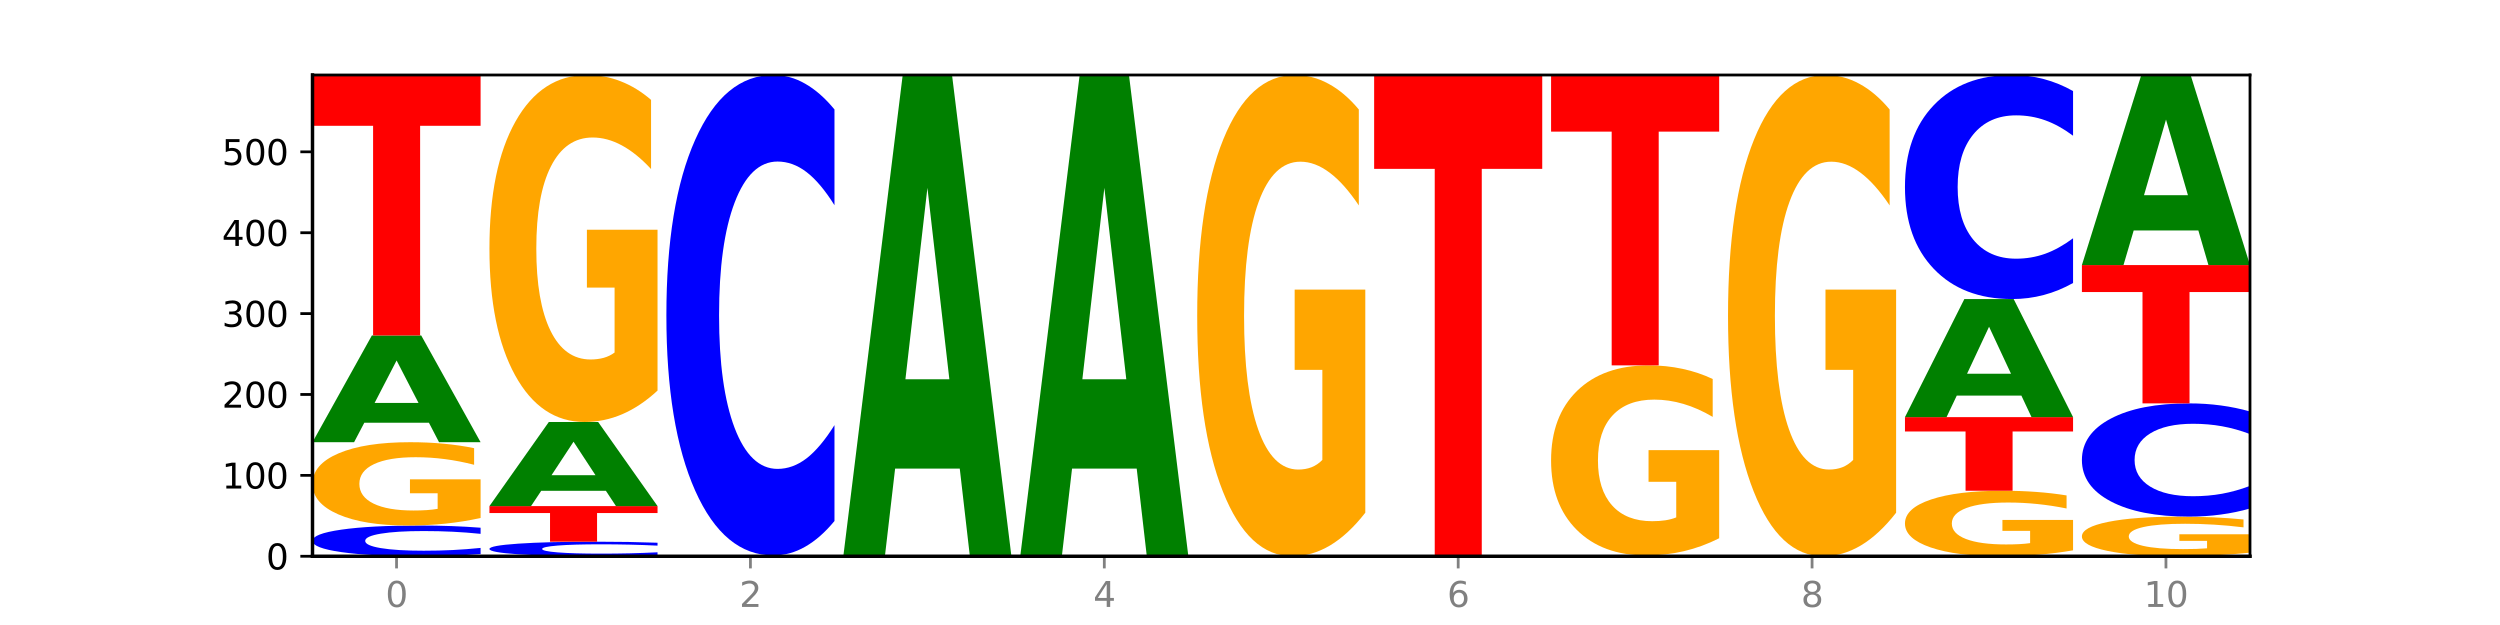 <?xml version="1.0" encoding="utf-8" standalone="no"?>
<!DOCTYPE svg PUBLIC "-//W3C//DTD SVG 1.1//EN"
  "http://www.w3.org/Graphics/SVG/1.1/DTD/svg11.dtd">
<svg xmlns:xlink="http://www.w3.org/1999/xlink" width="720pt" height="180pt" viewBox="0 0 720 180" xmlns="http://www.w3.org/2000/svg" version="1.1">
 <defs>
  <style type="text/css">*{stroke-linejoin: round; stroke-linecap: butt}</style>
 </defs>
 <g id="figure_1">
  <g id="patch_1">
   <path d="M 0 180 
L 720 180 
L 720 0 
L 0 0 
z
" style="fill: #ffffff"/>
  </g>
  <g id="axes_1">
   <g id="patch_2">
    <path d="M 90 160.2 
L 648 160.2 
L 648 21.6 
L 90 21.6 
z
" style="fill: #ffffff"/>
   </g>
   <g id="line2d_1">
    <path d="M 90 160.2 
L 648 160.2 
" clip-path="url(#pec2ada4a7a)" style="fill: none; stroke: #000000; stroke-width: 0.5; stroke-linecap: square"/>
   </g>
   <g id="patch_3">
    <path d="M 138.411 159.566 
Q 134.361 159.88 129.983 160.039 
Q 125.604 160.2 120.835 160.2 
Q 106.613 160.2 98.306 159.008 
Q 90 157.816 90 155.777 
Q 90 153.731 98.306 152.54 
Q 106.613 151.348 120.835 151.348 
Q 125.604 151.348 129.983 151.509 
Q 134.361 151.668 138.411 151.983 
L 138.411 153.747 
Q 134.325 153.33 130.361 153.137 
Q 126.397 152.943 122.018 152.943 
Q 114.163 152.943 109.662 153.698 
Q 105.173 154.451 105.173 155.777 
Q 105.173 157.097 109.662 157.852 
Q 114.163 158.606 122.018 158.606 
Q 126.397 158.606 130.361 158.412 
Q 134.325 158.216 138.411 157.799 
L 138.411 159.566 
z
" clip-path="url(#pec2ada4a7a)" style="fill: #0000ff"/>
   </g>
   <g id="patch_4">
    <path d="M 138.411 149.177 
Q 133.529 150.263 128.277 150.808 
Q 123.026 151.348 117.428 151.348 
Q 104.777 151.348 97.389 148.117 
Q 90 144.885 90 139.359 
Q 90 133.769 97.519 130.562 
Q 105.048 127.355 118.144 127.355 
Q 123.189 127.355 127.811 127.791 
Q 132.444 128.223 136.545 129.075 
L 136.545 133.858 
Q 132.313 132.763 128.126 132.222 
Q 123.938 131.677 119.728 131.677 
Q 111.938 131.677 107.717 133.669 
Q 103.497 135.657 103.497 139.359 
Q 103.497 143.027 107.566 145.029 
Q 111.634 147.026 119.12 147.026 
Q 121.16 147.026 122.907 146.912 
Q 124.654 146.793 126.042 146.546 
L 126.042 142.055 
L 118.068 142.055 
L 118.068 138.056 
L 138.411 138.056 
L 138.411 149.177 
z
" clip-path="url(#pec2ada4a7a)" style="fill: #ffa600"/>
   </g>
   <g id="patch_5">
    <path d="M 123.534 121.754 
L 104.916 121.754 
L 101.977 127.355 
L 90 127.355 
L 107.104 96.607 
L 121.307 96.607 
L 138.411 127.355 
L 126.444 127.355 
L 123.534 121.754 
z
M 107.886 116.047 
L 120.535 116.047 
L 114.22 103.816 
L 107.886 116.047 
z
" clip-path="url(#pec2ada4a7a)" style="fill: #008000"/>
   </g>
   <g id="patch_6">
    <path d="M 90 21.6 
L 138.411 21.6 
L 138.411 36.228 
L 120.994 36.228 
L 120.994 96.607 
L 107.45 96.607 
L 107.45 36.228 
L 90 36.228 
L 90 21.6 
z
" clip-path="url(#pec2ada4a7a)" style="fill: #ff0000"/>
   </g>
   <g id="patch_7">
    <path d="M 189.37 159.899 
Q 185.32 160.048 180.942 160.124 
Q 176.563 160.2 171.794 160.2 
Q 157.572 160.2 149.265 159.635 
Q 140.959 159.071 140.959 158.105 
Q 140.959 157.136 149.265 156.572 
Q 157.572 156.007 171.794 156.007 
Q 176.563 156.007 180.942 156.083 
Q 185.32 156.159 189.37 156.308 
L 189.37 157.143 
Q 185.284 156.946 181.32 156.854 
Q 177.356 156.762 172.977 156.762 
Q 165.122 156.762 160.621 157.12 
Q 156.132 157.477 156.132 158.105 
Q 156.132 158.73 160.621 159.088 
Q 165.122 159.445 172.977 159.445 
Q 177.356 159.445 181.32 159.353 
Q 185.284 159.26 189.37 159.063 
L 189.37 159.899 
z
" clip-path="url(#pec2ada4a7a)" style="fill: #0000ff"/>
   </g>
   <g id="patch_8">
    <path d="M 140.959 145.758 
L 189.37 145.758 
L 189.37 147.757 
L 171.953 147.757 
L 171.953 156.007 
L 158.409 156.007 
L 158.409 147.757 
L 140.959 147.757 
L 140.959 145.758 
z
" clip-path="url(#pec2ada4a7a)" style="fill: #ff0000"/>
   </g>
   <g id="patch_9">
    <path d="M 174.493 141.344 
L 155.875 141.344 
L 152.935 145.758 
L 140.959 145.758 
L 158.063 121.532 
L 172.266 121.532 
L 189.37 145.758 
L 177.403 145.758 
L 174.493 141.344 
z
M 158.845 136.848 
L 171.494 136.848 
L 165.179 127.212 
L 158.845 136.848 
z
" clip-path="url(#pec2ada4a7a)" style="fill: #008000"/>
   </g>
   <g id="patch_10">
    <path d="M 189.37 112.49 
Q 184.488 117.011 179.236 119.282 
Q 173.985 121.532 168.387 121.532 
Q 155.736 121.532 148.347 108.073 
Q 140.959 94.614 140.959 71.597 
Q 140.959 48.312 148.478 34.956 
Q 156.007 21.6 169.103 21.6 
Q 174.148 21.6 178.77 23.417 
Q 183.403 25.212 187.504 28.763 
L 187.504 48.683 
Q 183.272 44.121 179.084 41.871 
Q 174.896 39.601 170.687 39.601 
Q 162.897 39.601 158.676 47.899 
Q 154.456 56.177 154.456 71.597 
Q 154.456 86.873 158.524 95.212 
Q 162.593 103.531 170.079 103.531 
Q 172.119 103.531 173.866 103.056 
Q 175.613 102.561 177.001 101.529 
L 177.001 82.827 
L 169.027 82.827 
L 169.027 66.168 
L 189.37 66.168 
L 189.37 112.49 
z
" clip-path="url(#pec2ada4a7a)" style="fill: #ffa600"/>
   </g>
   <g id="patch_11">
    <path d="M 225.452 160.158 
L 206.834 160.158 
L 203.894 160.2 
L 191.918 160.2 
L 209.021 159.967 
L 223.225 159.967 
L 240.329 160.2 
L 228.362 160.2 
L 225.452 160.158 
z
M 209.803 160.114 
L 222.453 160.114 
L 216.138 160.022 
L 209.803 160.114 
z
" clip-path="url(#pec2ada4a7a)" style="fill: #008000"/>
   </g>
   <g id="patch_12">
    <path d="M 240.329 150.049 
Q 236.279 154.965 231.9 157.452 
Q 227.522 159.967 222.753 159.967 
Q 208.53 159.967 200.224 141.331 
Q 191.918 122.696 191.918 90.826 
Q 191.918 58.843 200.224 40.236 
Q 208.53 21.6 222.753 21.6 
Q 227.522 21.6 231.9 24.115 
Q 236.279 26.602 240.329 31.518 
L 240.329 59.1 
Q 236.243 52.583 232.279 49.554 
Q 228.314 46.524 223.936 46.524 
Q 216.081 46.524 211.58 58.328 
Q 207.091 70.104 207.091 90.826 
Q 207.091 111.463 211.58 123.267 
Q 216.081 135.043 223.936 135.043 
Q 228.314 135.043 232.279 132.014 
Q 236.243 128.955 240.329 122.438 
L 240.329 150.049 
z
" clip-path="url(#pec2ada4a7a)" style="fill: #0000ff"/>
   </g>
   <g id="patch_13">
    <path d="M 276.411 134.951 
L 257.793 134.951 
L 254.853 160.2 
L 242.877 160.2 
L 259.98 21.6 
L 274.184 21.6 
L 291.288 160.2 
L 279.321 160.2 
L 276.411 134.951 
z
M 260.762 109.228 
L 273.412 109.228 
L 267.097 54.096 
L 260.762 109.228 
z
" clip-path="url(#pec2ada4a7a)" style="fill: #008000"/>
   </g>
   <g id="patch_14">
    <path d="M 327.37 134.951 
L 308.752 134.951 
L 305.812 160.2 
L 293.836 160.2 
L 310.939 21.6 
L 325.143 21.6 
L 342.247 160.2 
L 330.28 160.2 
L 327.37 134.951 
z
M 311.721 109.228 
L 324.371 109.228 
L 318.056 54.096 
L 311.721 109.228 
z
" clip-path="url(#pec2ada4a7a)" style="fill: #008000"/>
   </g>
   <g id="patch_15">
    <path d="M 393.205 147.66 
Q 388.323 153.93 383.072 157.079 
Q 377.821 160.2 372.222 160.2 
Q 359.572 160.2 352.183 141.533 
Q 344.795 122.866 344.795 90.943 
Q 344.795 58.648 352.313 40.124 
Q 359.843 21.6 372.938 21.6 
Q 377.983 21.6 382.605 24.119 
Q 387.238 26.61 391.339 31.535 
L 391.339 59.163 
Q 387.108 52.836 382.92 49.715 
Q 378.732 46.566 374.522 46.566 
Q 366.732 46.566 362.512 58.075 
Q 358.291 69.556 358.291 90.943 
Q 358.291 112.129 362.36 123.696 
Q 366.429 135.234 373.915 135.234 
Q 375.955 135.234 377.701 134.576 
Q 379.448 133.889 380.837 132.457 
L 380.837 106.518 
L 372.862 106.518 
L 372.862 83.413 
L 393.205 83.413 
L 393.205 147.66 
z
" clip-path="url(#pec2ada4a7a)" style="fill: #ffa600"/>
   </g>
   <g id="patch_16">
    <path d="M 395.753 21.6 
L 444.164 21.6 
L 444.164 48.631 
L 426.748 48.631 
L 426.748 160.2 
L 413.204 160.2 
L 413.204 48.631 
L 395.753 48.631 
L 395.753 21.6 
z
" clip-path="url(#pec2ada4a7a)" style="fill: #ff0000"/>
   </g>
   <g id="patch_17">
    <path d="M 480.247 160.158 
L 461.629 160.158 
L 458.689 160.2 
L 446.712 160.2 
L 463.816 159.967 
L 478.02 159.967 
L 495.123 160.2 
L 483.157 160.2 
L 480.247 160.158 
z
M 464.598 160.114 
L 477.248 160.114 
L 470.933 160.022 
L 464.598 160.114 
z
" clip-path="url(#pec2ada4a7a)" style="fill: #008000"/>
   </g>
   <g id="patch_18">
    <path d="M 495.123 155.014 
Q 490.241 157.491 484.99 158.735 
Q 479.739 159.967 474.14 159.967 
Q 461.489 159.967 454.101 152.594 
Q 446.712 145.222 446.712 132.613 
Q 446.712 119.858 454.231 112.542 
Q 461.761 105.226 474.856 105.226 
Q 479.901 105.226 484.523 106.221 
Q 489.156 107.205 493.257 109.15 
L 493.257 120.062 
Q 489.026 117.563 484.838 116.33 
Q 480.65 115.086 476.44 115.086 
Q 468.65 115.086 464.43 119.632 
Q 460.209 124.166 460.209 132.613 
Q 460.209 140.981 464.278 145.55 
Q 468.346 150.107 475.833 150.107 
Q 477.872 150.107 479.619 149.847 
Q 481.366 149.575 482.755 149.01 
L 482.755 138.765 
L 474.78 138.765 
L 474.78 129.639 
L 495.123 129.639 
L 495.123 155.014 
z
" clip-path="url(#pec2ada4a7a)" style="fill: #ffa600"/>
   </g>
   <g id="patch_19">
    <path d="M 446.712 21.6 
L 495.123 21.6 
L 495.123 37.909 
L 477.707 37.909 
L 477.707 105.226 
L 464.163 105.226 
L 464.163 37.909 
L 446.712 37.909 
L 446.712 21.6 
z
" clip-path="url(#pec2ada4a7a)" style="fill: #ff0000"/>
   </g>
   <g id="patch_20">
    <path d="M 546.082 147.66 
Q 541.2 153.93 535.949 157.079 
Q 530.697 160.2 525.099 160.2 
Q 512.448 160.2 505.06 141.533 
Q 497.671 122.866 497.671 90.943 
Q 497.671 58.648 505.19 40.124 
Q 512.72 21.6 525.815 21.6 
Q 530.86 21.6 535.482 24.119 
Q 540.115 26.61 544.216 31.535 
L 544.216 59.163 
Q 539.985 52.836 535.797 49.715 
Q 531.609 46.566 527.399 46.566 
Q 519.609 46.566 515.389 58.075 
Q 511.168 69.556 511.168 90.943 
Q 511.168 112.129 515.237 123.696 
Q 519.305 135.234 526.792 135.234 
Q 528.831 135.234 530.578 134.576 
Q 532.325 133.889 533.714 132.457 
L 533.714 106.518 
L 525.739 106.518 
L 525.739 83.413 
L 546.082 83.413 
L 546.082 147.66 
z
" clip-path="url(#pec2ada4a7a)" style="fill: #ffa600"/>
   </g>
   <g id="patch_21">
    <path d="M 597.041 158.493 
Q 592.159 159.346 586.908 159.775 
Q 581.656 160.2 576.058 160.2 
Q 563.407 160.2 556.019 157.659 
Q 548.63 155.118 548.63 150.772 
Q 548.63 146.375 556.149 143.854 
Q 563.679 141.332 576.774 141.332 
Q 581.819 141.332 586.441 141.675 
Q 591.074 142.014 595.175 142.684 
L 595.175 146.445 
Q 590.944 145.584 586.756 145.159 
Q 582.568 144.73 578.358 144.73 
Q 570.568 144.73 566.348 146.297 
Q 562.127 147.86 562.127 150.772 
Q 562.127 153.656 566.196 155.231 
Q 570.264 156.801 577.75 156.801 
Q 579.79 156.801 581.537 156.712 
Q 583.284 156.618 584.673 156.423 
L 584.673 152.892 
L 576.698 152.892 
L 576.698 149.747 
L 597.041 149.747 
L 597.041 158.493 
z
" clip-path="url(#pec2ada4a7a)" style="fill: #ffa600"/>
   </g>
   <g id="patch_22">
    <path d="M 548.63 120.134 
L 597.041 120.134 
L 597.041 124.268 
L 579.624 124.268 
L 579.624 141.332 
L 566.081 141.332 
L 566.081 124.268 
L 548.63 124.268 
L 548.63 120.134 
z
" clip-path="url(#pec2ada4a7a)" style="fill: #ff0000"/>
   </g>
   <g id="patch_23">
    <path d="M 582.164 113.939 
L 563.546 113.939 
L 560.607 120.134 
L 548.63 120.134 
L 565.734 86.125 
L 579.937 86.125 
L 597.041 120.134 
L 585.074 120.134 
L 582.164 113.939 
z
M 566.516 107.627 
L 579.165 107.627 
L 572.85 94.099 
L 566.516 107.627 
z
" clip-path="url(#pec2ada4a7a)" style="fill: #008000"/>
   </g>
   <g id="patch_24">
    <path d="M 597.041 81.5 
Q 592.992 83.792 588.613 84.952 
Q 584.234 86.125 579.465 86.125 
Q 565.243 86.125 556.936 77.434 
Q 548.63 68.744 548.63 53.882 
Q 548.63 38.967 556.936 30.29 
Q 565.243 21.6 579.465 21.6 
Q 584.234 21.6 588.613 22.773 
Q 592.992 23.933 597.041 26.225 
L 597.041 39.087 
Q 592.955 36.048 588.991 34.636 
Q 585.027 33.223 580.648 33.223 
Q 572.793 33.223 568.292 38.728 
Q 563.804 44.219 563.804 53.882 
Q 563.804 63.506 568.292 69.011 
Q 572.793 74.502 580.648 74.502 
Q 585.027 74.502 588.991 73.089 
Q 592.955 71.663 597.041 68.624 
L 597.041 81.5 
z
" clip-path="url(#pec2ada4a7a)" style="fill: #0000ff"/>
   </g>
   <g id="patch_25">
    <path d="M 648 159.167 
Q 643.118 159.684 637.866 159.943 
Q 632.615 160.2 627.017 160.2 
Q 614.366 160.2 606.978 158.663 
Q 599.589 157.125 599.589 154.496 
Q 599.589 151.837 607.108 150.311 
Q 614.637 148.786 627.733 148.786 
Q 632.778 148.786 637.4 148.993 
Q 642.033 149.198 646.134 149.604 
L 646.134 151.879 
Q 641.903 151.358 637.715 151.101 
Q 633.527 150.842 629.317 150.842 
Q 621.527 150.842 617.306 151.79 
Q 613.086 152.735 613.086 154.496 
Q 613.086 156.241 617.155 157.194 
Q 621.223 158.144 628.709 158.144 
Q 630.749 158.144 632.496 158.09 
Q 634.243 158.033 635.631 157.915 
L 635.631 155.779 
L 627.657 155.779 
L 627.657 153.876 
L 648 153.876 
L 648 159.167 
z
" clip-path="url(#pec2ada4a7a)" style="fill: #ffa600"/>
   </g>
   <g id="patch_26">
    <path d="M 648 146.448 
Q 643.951 147.607 639.572 148.193 
Q 635.193 148.786 630.424 148.786 
Q 616.202 148.786 607.895 144.394 
Q 599.589 140.001 599.589 132.49 
Q 599.589 124.952 607.895 120.566 
Q 616.202 116.174 630.424 116.174 
Q 635.193 116.174 639.572 116.767 
Q 643.951 117.353 648 118.512 
L 648 125.013 
Q 643.914 123.477 639.95 122.762 
Q 635.986 122.048 631.607 122.048 
Q 623.752 122.048 619.251 124.831 
Q 614.762 127.606 614.762 132.49 
Q 614.762 137.354 619.251 140.136 
Q 623.752 142.912 631.607 142.912 
Q 635.986 142.912 639.95 142.198 
Q 643.914 141.477 648 139.941 
L 648 146.448 
z
" clip-path="url(#pec2ada4a7a)" style="fill: #0000ff"/>
   </g>
   <g id="patch_27">
    <path d="M 599.589 76.341 
L 648 76.341 
L 648 84.11 
L 630.583 84.11 
L 630.583 116.174 
L 617.04 116.174 
L 617.04 84.11 
L 599.589 84.11 
L 599.589 76.341 
z
" clip-path="url(#pec2ada4a7a)" style="fill: #ff0000"/>
   </g>
   <g id="patch_28">
    <path d="M 633.123 66.369 
L 614.505 66.369 
L 611.566 76.341 
L 599.589 76.341 
L 616.693 21.6 
L 630.896 21.6 
L 648 76.341 
L 636.033 76.341 
L 633.123 66.369 
z
M 617.475 56.209 
L 630.124 56.209 
L 623.809 34.435 
L 617.475 56.209 
z
" clip-path="url(#pec2ada4a7a)" style="fill: #008000"/>
   </g>
   <g id="matplotlib.axis_1">
    <g id="xtick_1">
     <g id="line2d_2">
      <defs>
       <path id="m78c15eb3d2" d="M 0 0 
L 0 3.5 
" style="stroke: #808080; stroke-width: 0.8"/>
      </defs>
      <g>
       <use xlink:href="#m78c15eb3d2" x="114.205" y="160.2" style="fill: #808080; stroke: #808080; stroke-width: 0.8"/>
      </g>
     </g>
     <g id="text_1">
      <!-- 0 -->
      <g style="fill: #808080" transform="translate(111.024 174.798) scale(0.1 -0.1)">
       <defs>
        <path id="DejaVuSans-30" d="M 2034 4250 
Q 1547 4250 1301 3770 
Q 1056 3291 1056 2328 
Q 1056 1369 1301 889 
Q 1547 409 2034 409 
Q 2525 409 2770 889 
Q 3016 1369 3016 2328 
Q 3016 3291 2770 3770 
Q 2525 4250 2034 4250 
z
M 2034 4750 
Q 2819 4750 3233 4129 
Q 3647 3509 3647 2328 
Q 3647 1150 3233 529 
Q 2819 -91 2034 -91 
Q 1250 -91 836 529 
Q 422 1150 422 2328 
Q 422 3509 836 4129 
Q 1250 4750 2034 4750 
z
" transform="scale(0.016)"/>
       </defs>
       <use xlink:href="#DejaVuSans-30"/>
      </g>
     </g>
    </g>
    <g id="xtick_2">
     <g id="line2d_3">
      <g>
       <use xlink:href="#m78c15eb3d2" x="216.123" y="160.2" style="fill: #808080; stroke: #808080; stroke-width: 0.8"/>
      </g>
     </g>
     <g id="text_2">
      <!-- 2 -->
      <g style="fill: #808080" transform="translate(212.942 174.798) scale(0.1 -0.1)">
       <defs>
        <path id="DejaVuSans-32" d="M 1228 531 
L 3431 531 
L 3431 0 
L 469 0 
L 469 531 
Q 828 903 1448 1529 
Q 2069 2156 2228 2338 
Q 2531 2678 2651 2914 
Q 2772 3150 2772 3378 
Q 2772 3750 2511 3984 
Q 2250 4219 1831 4219 
Q 1534 4219 1204 4116 
Q 875 4013 500 3803 
L 500 4441 
Q 881 4594 1212 4672 
Q 1544 4750 1819 4750 
Q 2544 4750 2975 4387 
Q 3406 4025 3406 3419 
Q 3406 3131 3298 2873 
Q 3191 2616 2906 2266 
Q 2828 2175 2409 1742 
Q 1991 1309 1228 531 
z
" transform="scale(0.016)"/>
       </defs>
       <use xlink:href="#DejaVuSans-32"/>
      </g>
     </g>
    </g>
    <g id="xtick_3">
     <g id="line2d_4">
      <g>
       <use xlink:href="#m78c15eb3d2" x="318.041" y="160.2" style="fill: #808080; stroke: #808080; stroke-width: 0.8"/>
      </g>
     </g>
     <g id="text_3">
      <!-- 4 -->
      <g style="fill: #808080" transform="translate(314.86 174.798) scale(0.1 -0.1)">
       <defs>
        <path id="DejaVuSans-34" d="M 2419 4116 
L 825 1625 
L 2419 1625 
L 2419 4116 
z
M 2253 4666 
L 3047 4666 
L 3047 1625 
L 3713 1625 
L 3713 1100 
L 3047 1100 
L 3047 0 
L 2419 0 
L 2419 1100 
L 313 1100 
L 313 1709 
L 2253 4666 
z
" transform="scale(0.016)"/>
       </defs>
       <use xlink:href="#DejaVuSans-34"/>
      </g>
     </g>
    </g>
    <g id="xtick_4">
     <g id="line2d_5">
      <g>
       <use xlink:href="#m78c15eb3d2" x="419.959" y="160.2" style="fill: #808080; stroke: #808080; stroke-width: 0.8"/>
      </g>
     </g>
     <g id="text_4">
      <!-- 6 -->
      <g style="fill: #808080" transform="translate(416.778 174.798) scale(0.1 -0.1)">
       <defs>
        <path id="DejaVuSans-36" d="M 2113 2584 
Q 1688 2584 1439 2293 
Q 1191 2003 1191 1497 
Q 1191 994 1439 701 
Q 1688 409 2113 409 
Q 2538 409 2786 701 
Q 3034 994 3034 1497 
Q 3034 2003 2786 2293 
Q 2538 2584 2113 2584 
z
M 3366 4563 
L 3366 3988 
Q 3128 4100 2886 4159 
Q 2644 4219 2406 4219 
Q 1781 4219 1451 3797 
Q 1122 3375 1075 2522 
Q 1259 2794 1537 2939 
Q 1816 3084 2150 3084 
Q 2853 3084 3261 2657 
Q 3669 2231 3669 1497 
Q 3669 778 3244 343 
Q 2819 -91 2113 -91 
Q 1303 -91 875 529 
Q 447 1150 447 2328 
Q 447 3434 972 4092 
Q 1497 4750 2381 4750 
Q 2619 4750 2861 4703 
Q 3103 4656 3366 4563 
z
" transform="scale(0.016)"/>
       </defs>
       <use xlink:href="#DejaVuSans-36"/>
      </g>
     </g>
    </g>
    <g id="xtick_5">
     <g id="line2d_6">
      <g>
       <use xlink:href="#m78c15eb3d2" x="521.877" y="160.2" style="fill: #808080; stroke: #808080; stroke-width: 0.8"/>
      </g>
     </g>
     <g id="text_5">
      <!-- 8 -->
      <g style="fill: #808080" transform="translate(518.695 174.798) scale(0.1 -0.1)">
       <defs>
        <path id="DejaVuSans-38" d="M 2034 2216 
Q 1584 2216 1326 1975 
Q 1069 1734 1069 1313 
Q 1069 891 1326 650 
Q 1584 409 2034 409 
Q 2484 409 2743 651 
Q 3003 894 3003 1313 
Q 3003 1734 2745 1975 
Q 2488 2216 2034 2216 
z
M 1403 2484 
Q 997 2584 770 2862 
Q 544 3141 544 3541 
Q 544 4100 942 4425 
Q 1341 4750 2034 4750 
Q 2731 4750 3128 4425 
Q 3525 4100 3525 3541 
Q 3525 3141 3298 2862 
Q 3072 2584 2669 2484 
Q 3125 2378 3379 2068 
Q 3634 1759 3634 1313 
Q 3634 634 3220 271 
Q 2806 -91 2034 -91 
Q 1263 -91 848 271 
Q 434 634 434 1313 
Q 434 1759 690 2068 
Q 947 2378 1403 2484 
z
M 1172 3481 
Q 1172 3119 1398 2916 
Q 1625 2713 2034 2713 
Q 2441 2713 2670 2916 
Q 2900 3119 2900 3481 
Q 2900 3844 2670 4047 
Q 2441 4250 2034 4250 
Q 1625 4250 1398 4047 
Q 1172 3844 1172 3481 
z
" transform="scale(0.016)"/>
       </defs>
       <use xlink:href="#DejaVuSans-38"/>
      </g>
     </g>
    </g>
    <g id="xtick_6">
     <g id="line2d_7">
      <g>
       <use xlink:href="#m78c15eb3d2" x="623.795" y="160.2" style="fill: #808080; stroke: #808080; stroke-width: 0.8"/>
      </g>
     </g>
     <g id="text_6">
      <!-- 10 -->
      <g style="fill: #808080" transform="translate(617.432 174.798) scale(0.1 -0.1)">
       <defs>
        <path id="DejaVuSans-31" d="M 794 531 
L 1825 531 
L 1825 4091 
L 703 3866 
L 703 4441 
L 1819 4666 
L 2450 4666 
L 2450 531 
L 3481 531 
L 3481 0 
L 794 0 
L 794 531 
z
" transform="scale(0.016)"/>
       </defs>
       <use xlink:href="#DejaVuSans-31"/>
       <use xlink:href="#DejaVuSans-30" x="63.623"/>
      </g>
     </g>
    </g>
   </g>
   <g id="matplotlib.axis_2">
    <g id="ytick_1">
     <g id="line2d_8">
      <defs>
       <path id="m37ff4c163c" d="M 0 0 
L -3.5 0 
" style="stroke: #000000; stroke-width: 0.8"/>
      </defs>
      <g>
       <use xlink:href="#m37ff4c163c" x="90" y="160.2" style="stroke: #000000; stroke-width: 0.8"/>
      </g>
     </g>
     <g id="text_7">
      <!-- 0 -->
      <g transform="translate(76.638 163.999) scale(0.1 -0.1)">
       <use xlink:href="#DejaVuSans-30"/>
      </g>
     </g>
    </g>
    <g id="ytick_2">
     <g id="line2d_9">
      <g>
       <use xlink:href="#m37ff4c163c" x="90" y="136.906" style="stroke: #000000; stroke-width: 0.8"/>
      </g>
     </g>
     <g id="text_8">
      <!-- 100 -->
      <g transform="translate(63.913 140.705) scale(0.1 -0.1)">
       <use xlink:href="#DejaVuSans-31"/>
       <use xlink:href="#DejaVuSans-30" x="63.623"/>
       <use xlink:href="#DejaVuSans-30" x="127.246"/>
      </g>
     </g>
    </g>
    <g id="ytick_3">
     <g id="line2d_10">
      <g>
       <use xlink:href="#m37ff4c163c" x="90" y="113.612" style="stroke: #000000; stroke-width: 0.8"/>
      </g>
     </g>
     <g id="text_9">
      <!-- 200 -->
      <g transform="translate(63.913 117.411) scale(0.1 -0.1)">
       <use xlink:href="#DejaVuSans-32"/>
       <use xlink:href="#DejaVuSans-30" x="63.623"/>
       <use xlink:href="#DejaVuSans-30" x="127.246"/>
      </g>
     </g>
    </g>
    <g id="ytick_4">
     <g id="line2d_11">
      <g>
       <use xlink:href="#m37ff4c163c" x="90" y="90.318" style="stroke: #000000; stroke-width: 0.8"/>
      </g>
     </g>
     <g id="text_10">
      <!-- 300 -->
      <g transform="translate(63.913 94.117) scale(0.1 -0.1)">
       <defs>
        <path id="DejaVuSans-33" d="M 2597 2516 
Q 3050 2419 3304 2112 
Q 3559 1806 3559 1356 
Q 3559 666 3084 287 
Q 2609 -91 1734 -91 
Q 1441 -91 1130 -33 
Q 819 25 488 141 
L 488 750 
Q 750 597 1062 519 
Q 1375 441 1716 441 
Q 2309 441 2620 675 
Q 2931 909 2931 1356 
Q 2931 1769 2642 2001 
Q 2353 2234 1838 2234 
L 1294 2234 
L 1294 2753 
L 1863 2753 
Q 2328 2753 2575 2939 
Q 2822 3125 2822 3475 
Q 2822 3834 2567 4026 
Q 2313 4219 1838 4219 
Q 1578 4219 1281 4162 
Q 984 4106 628 3988 
L 628 4550 
Q 988 4650 1302 4700 
Q 1616 4750 1894 4750 
Q 2613 4750 3031 4423 
Q 3450 4097 3450 3541 
Q 3450 3153 3228 2886 
Q 3006 2619 2597 2516 
z
" transform="scale(0.016)"/>
       </defs>
       <use xlink:href="#DejaVuSans-33"/>
       <use xlink:href="#DejaVuSans-30" x="63.623"/>
       <use xlink:href="#DejaVuSans-30" x="127.246"/>
      </g>
     </g>
    </g>
    <g id="ytick_5">
     <g id="line2d_12">
      <g>
       <use xlink:href="#m37ff4c163c" x="90" y="67.024" style="stroke: #000000; stroke-width: 0.8"/>
      </g>
     </g>
     <g id="text_11">
      <!-- 400 -->
      <g transform="translate(63.913 70.823) scale(0.1 -0.1)">
       <use xlink:href="#DejaVuSans-34"/>
       <use xlink:href="#DejaVuSans-30" x="63.623"/>
       <use xlink:href="#DejaVuSans-30" x="127.246"/>
      </g>
     </g>
    </g>
    <g id="ytick_6">
     <g id="line2d_13">
      <g>
       <use xlink:href="#m37ff4c163c" x="90" y="43.729" style="stroke: #000000; stroke-width: 0.8"/>
      </g>
     </g>
     <g id="text_12">
      <!-- 500 -->
      <g transform="translate(63.913 47.529) scale(0.1 -0.1)">
       <defs>
        <path id="DejaVuSans-35" d="M 691 4666 
L 3169 4666 
L 3169 4134 
L 1269 4134 
L 1269 2991 
Q 1406 3038 1543 3061 
Q 1681 3084 1819 3084 
Q 2600 3084 3056 2656 
Q 3513 2228 3513 1497 
Q 3513 744 3044 326 
Q 2575 -91 1722 -91 
Q 1428 -91 1123 -41 
Q 819 9 494 109 
L 494 744 
Q 775 591 1075 516 
Q 1375 441 1709 441 
Q 2250 441 2565 725 
Q 2881 1009 2881 1497 
Q 2881 1984 2565 2268 
Q 2250 2553 1709 2553 
Q 1456 2553 1204 2497 
Q 953 2441 691 2322 
L 691 4666 
z
" transform="scale(0.016)"/>
       </defs>
       <use xlink:href="#DejaVuSans-35"/>
       <use xlink:href="#DejaVuSans-30" x="63.623"/>
       <use xlink:href="#DejaVuSans-30" x="127.246"/>
      </g>
     </g>
    </g>
   </g>
   <g id="patch_29">
    <path d="M 90 160.2 
L 90 21.6 
" style="fill: none; stroke: #000000; stroke-linejoin: miter; stroke-linecap: square"/>
   </g>
   <g id="patch_30">
    <path d="M 648 160.2 
L 648 21.6 
" style="fill: none; stroke: #000000; stroke-width: 0.8; stroke-linejoin: miter; stroke-linecap: square"/>
   </g>
   <g id="patch_31">
    <path d="M 90 160.2 
L 648 160.2 
" style="fill: none; stroke: #000000; stroke-linejoin: miter; stroke-linecap: square"/>
   </g>
   <g id="patch_32">
    <path d="M 90 21.6 
L 648 21.6 
" style="fill: none; stroke: #000000; stroke-width: 0.8; stroke-linejoin: miter; stroke-linecap: square"/>
   </g>
  </g>
 </g>
 <defs>
  <clipPath id="pec2ada4a7a">
   <rect x="90" y="21.6" width="558" height="138.6"/>
  </clipPath>
 </defs>
</svg>
